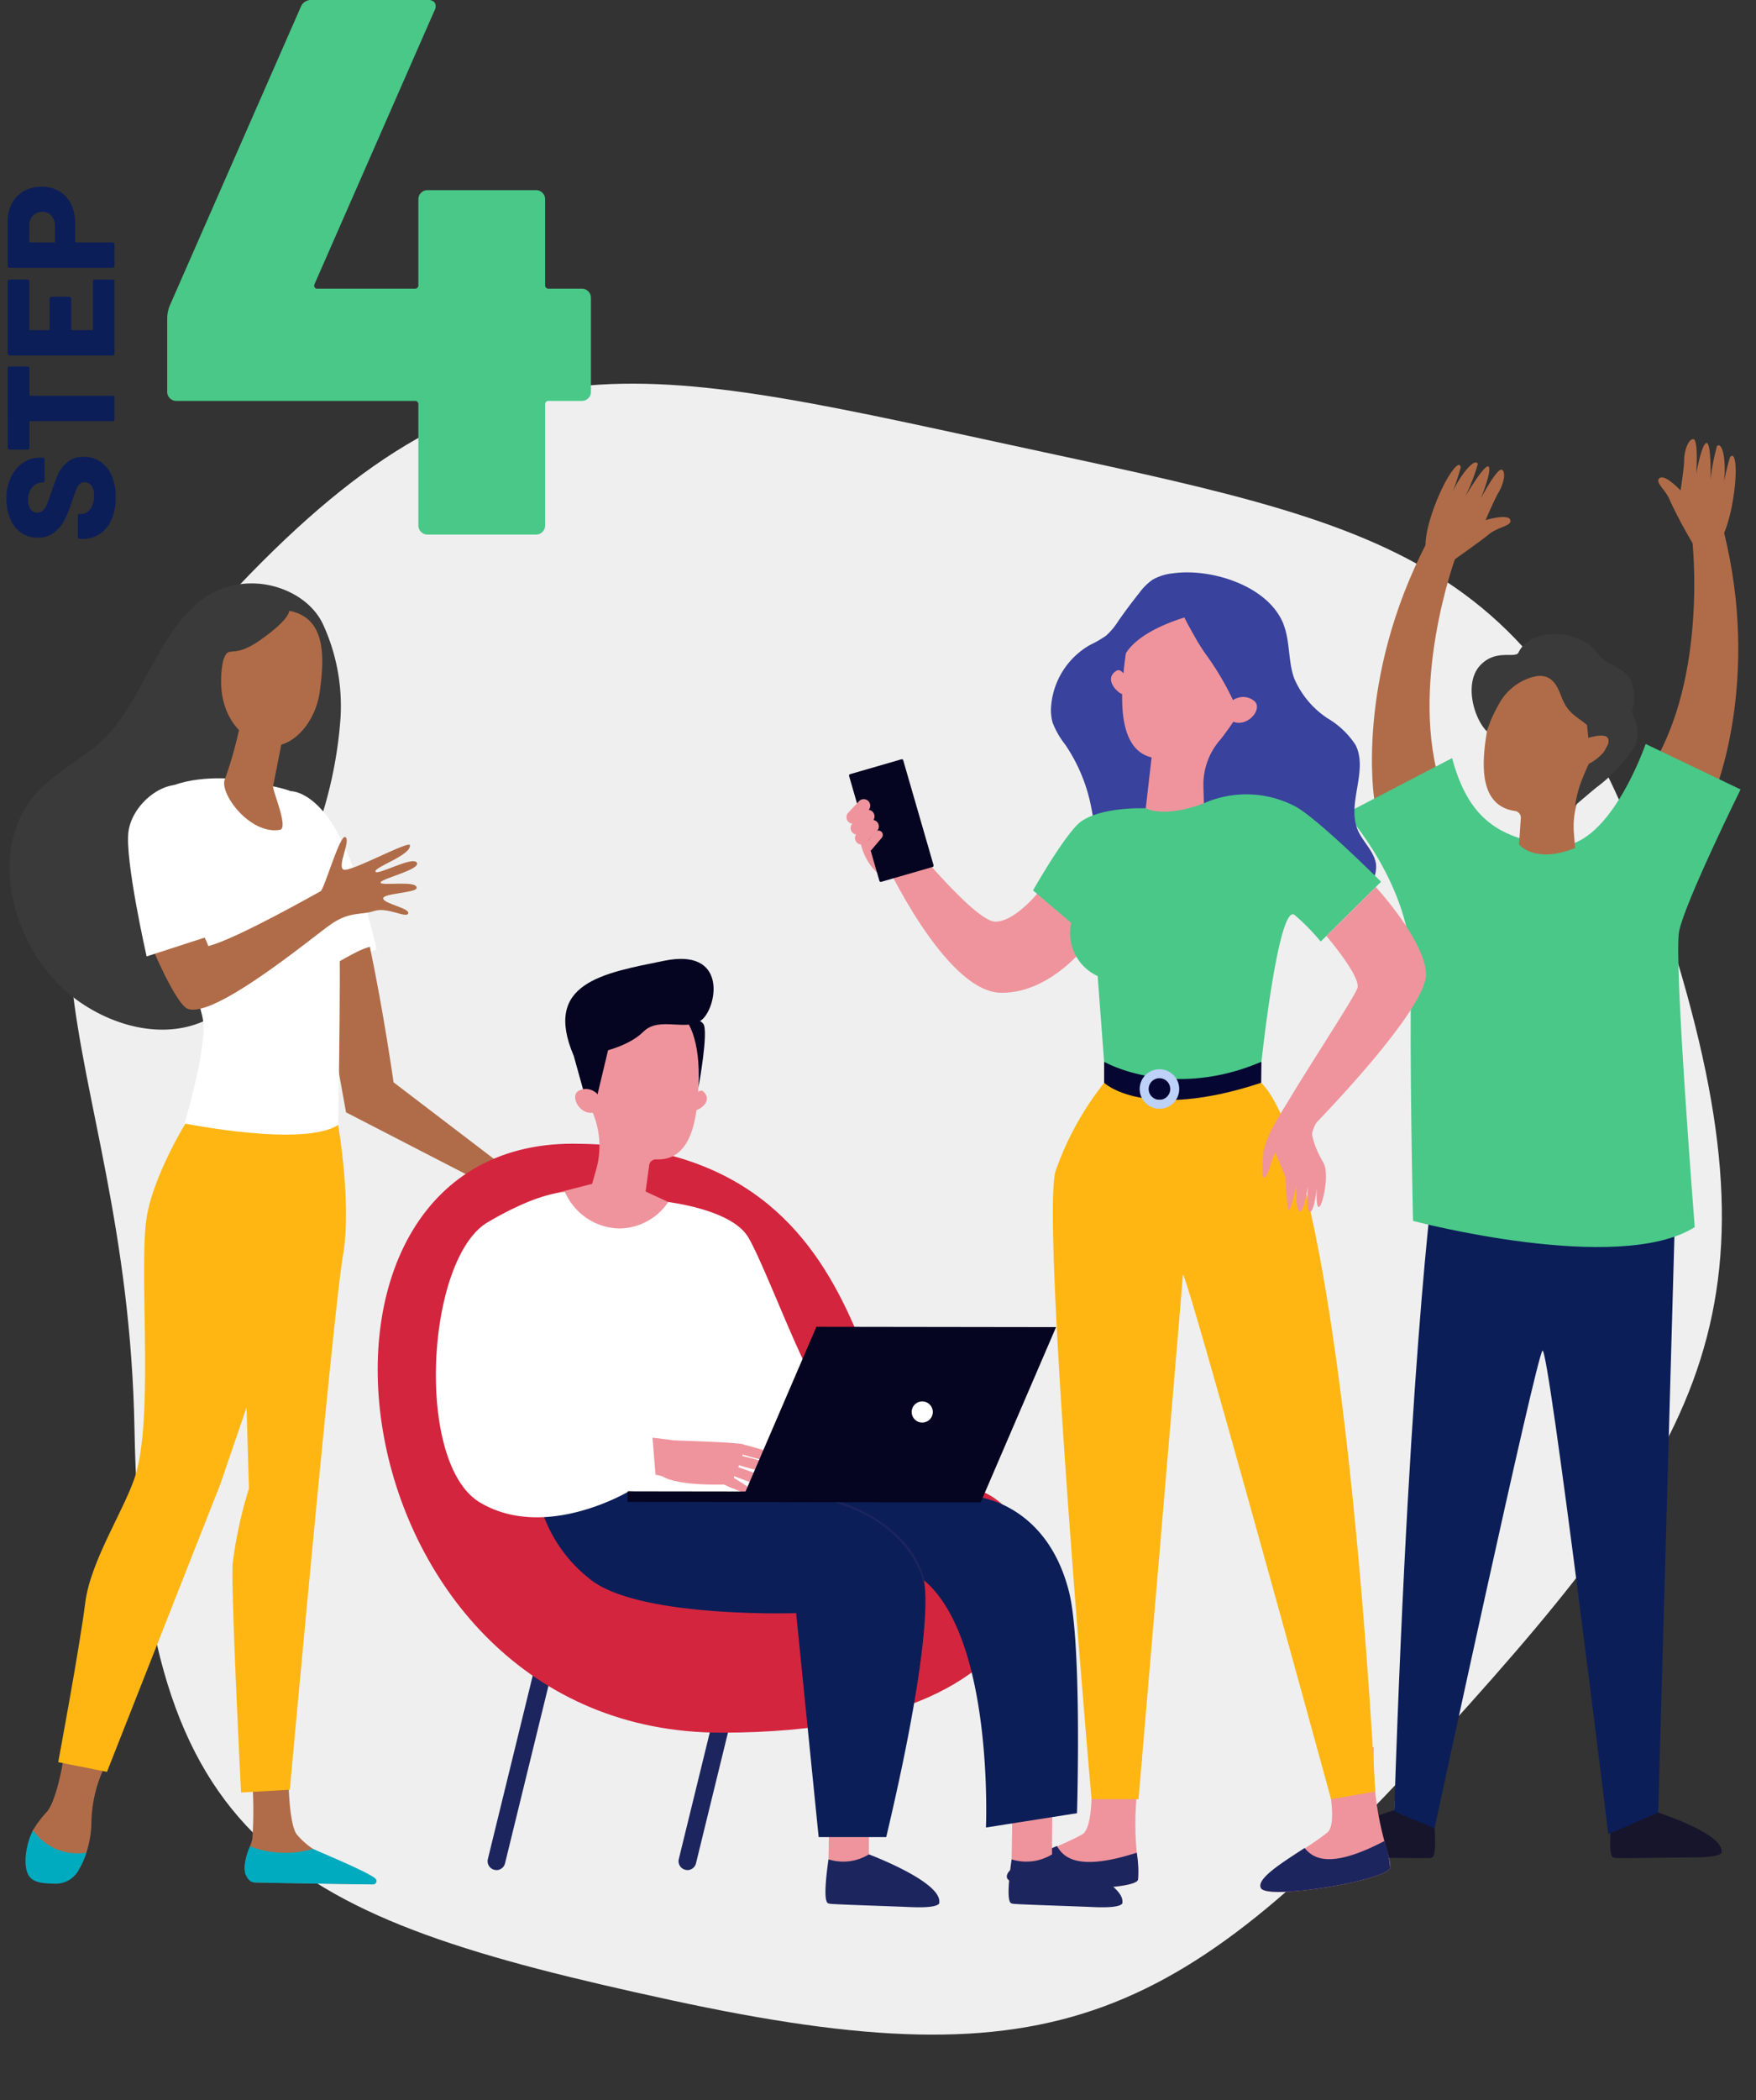 <svg xmlns="http://www.w3.org/2000/svg" xmlns:xlink="http://www.w3.org/1999/xlink" width="184.001" height="220" viewBox="0 0 184.001 220"><rect x="0" y="0" width="184.001" height="220" fill="#333333" stroke="none"/><defs><clipPath id="a"><rect width="184.001" height="184" transform="translate(10.599 47.999)" fill="none"/></clipPath></defs><g transform="translate(-10.599 -11.999)"><g clip-path="url(#a)"><path d="M80.971,221.543c40.393,8.738,53.307,2.408,81.07-28.206s35.795-45.041,23.166-84.39S156.621,67.3,116.23,58.559,60.7,45.634,32.939,76.247s-9.012,44.117-8.249,85.435C25.5,205.7,40.578,212.8,80.971,221.543" fill="#efefef"/><path d="M183.34,195.788s.207,5.869.259,5.95-.4.839-.4.839l-1.913.421-1.8-.7s-.119-5.46-.347-6.312,4.206-.2,4.206-.2" fill="#fff"/><path d="M179.48,202.3a5.211,5.211,0,0,0,4.1-.679s7.54,2.318,7.415,4.352c0,0,.346.588-2.87.607s-8.208.112-8.346.047-.747.289-.3-4.327" fill="#17152b"/><path d="M156.952,195.788s-.207,5.869-.259,5.95.406.839.406.839l1.913.421,1.8-.7s.119-5.46.347-6.312-4.207-.2-4.207-.2" fill="#fff"/><path d="M160.812,202.3a5.211,5.211,0,0,1-4.1-.679s-7.54,2.318-7.415,4.352c0,0-.346.588,2.869.607s8.209.112,8.347.047.748.289.3-4.327" fill="#17152b"/><path d="M161.175,132.62s-2.8,18.053-4.482,69.119l4.222,1.793s10.667-49.484,11.311-50.043,6.9,50.651,6.9,50.651l5.226-2.261,1.835-65.216Z" fill="#0c1e58"/><path d="M190.252,95.031s4.9-11.716.953-27.421l-3.293.873s1.69,14.334-4.29,23.931Z" fill="#b06c48"/><path d="M154.6,95.727s-2.012-12.473,5.524-26.921l3,1.562s-5.019,13.6-1.451,24.243Z" fill="#b06c48"/><path d="M188.181,69.268a50.469,50.469,0,0,1-2.579-4.789c-.4-1.146-1.679-1.97-1.1-2.4s2.193,1.3,2.193,1.3.38-2.432.377-3.2.357-2.132.94-2.177.325,3.628.325,3.628.535-3.072,1.063-3.223.448,3.853.448,3.853a19.68,19.68,0,0,1,.671-3.536c.267-.232.589.086.742,1.289a11.078,11.078,0,0,1-.014,2.469,24.952,24.952,0,0,1,.622-2.558c.156-.257.567-.5.6,1.3s-.512,5.624-1.638,7.463Z" fill="#b06c48"/><path d="M162.817,70.744s2.845-1.988,3.8-2.777,2.491-.875,2.228-1.528-2.577.045-2.577.045.967-2.278,1.375-2.934.827-2.009.349-2.332-2.209,2.962-2.209,2.962,1.174-2.9.8-3.293-2.434,3.095-2.434,3.095a19.826,19.826,0,0,0,1.3-3.369c-.107-.331-.553-.213-1.324.746a11.407,11.407,0,0,0-1.3,2.131,25.219,25.219,0,0,0,.827-2.5c0-.3-.221-.71-1.207.827s-2.465,5.138-2.475,7.271Z" fill="#b06c48"/><path d="M188.181,140.546s-2.219-28-1.634-30.993S192.982,94.7,192.982,94.7l-9.945-4.763s-3.907,11.388-9.559,10.641-8.967-2.618-10.722-9.162L151.64,97.2s7.021,7.7,6.826,16.478.195,26.22.195,26.22,21.525,5.7,29.52.651" fill="#49c888"/><path d="M166.7,86.725h.006c0-.081.009-.163.017-.244a6.528,6.528,0,0,1,7.257-5.705c.111.014.222.03.333.049a6.415,6.415,0,0,1,5.54,6.2,6.1,6.1,0,0,1-.839,3.107c-.746,1.416-1.4,2.626-2.065,3.622a8.721,8.721,0,0,0-1.428,5.551l.123,1.533c-4.222,1.7-5.876-.369-5.876-.369l.189-2.778a.709.709,0,0,0-.62-.736h-.007c-4.962-.744-2.837-8.07-2.63-10.23" fill="#b06c48"/><path d="M176.852,91.722a.97.97,0,0,1,.553-.4,1.7,1.7,0,0,1,1.783.317c.731.842-1.082,2.745-2.585,1.589,0,0-.415-.477.249-1.506" fill="#b06c48"/><path d="M175.643,96.379a13.838,13.838,0,0,1,.492-2.079c.28-.831.934-2.276.934-2.276A5.23,5.23,0,0,0,178.72,90.7c.213-.3.617-.985.335-1.408-.354-.533-2.023.01-2.023.01l-.136-1.346c-1.158-.99-2-1.169-2.7-3-.4-1.046-.937-2.348-2.6-2.127a5.787,5.787,0,0,0-3.963,2.979,17.056,17.056,0,0,0-.825,1.658c-.008.019-.418,1.142-.418,1.142-1.384-1.384-2.382-5.062-.716-6.878s3.721-.689,4.046-1.384c.961-2.047,4.509-2.659,7.259-.918.719.455,1.089,1.294,1.754,1.754,1.094.758,2.114.847,2.811,2.2a4.868,4.868,0,0,1,.024,3.178s1.227,2.252.224,3.8a16.62,16.62,0,0,1-3.908,4.128c-.532.424-2.241,1.893-2.241,1.893" fill="#3a3a3a" fill-rule="evenodd"/><path d="M46.281,87.195a20.49,20.49,0,0,0-1.857-9.841c-1.292-2.7-4.49-4.233-7.406-4.238C27.758,73.1,26.58,85.392,20.685,90.131c-1.8,1.448-3.814,2.628-5.518,4.19-6.294,5.767-3.459,16.443,2.32,21.5,4.01,3.509,10.312,5.5,15.255,2.759a15.578,15.578,0,0,0,5.933-6.42c1.98-3.7,3.257-7.97,4.666-11.915a44.609,44.609,0,0,0,2.94-13.05" fill="#3a3a3a"/><path d="M47.795,103.523c-2.893-8.775-6.711-8.638-6.711-8.638l3.085,18.684c1.786-.488,4.112-1.576,5.9-2.079a80.1,80.1,0,0,0-2.274-7.967" fill="#fff"/><path d="M62.411,133.447,51.837,125.38s-1.063-7.525-2.488-14.2c-1.785.5-3.4,1.9-5.181,2.391l2.689,14.955,13.86,7.15,3.915,5.031.89-5.165Z" fill="#b06c48"/><path d="M17.334,195.749s-.652,4.536-1.775,6a11.575,11.575,0,0,0-1.517,2,5.9,5.9,0,0,0,.2,4.573c.266.581-.018.58.587.767a3.721,3.721,0,0,0,4.469-2.1,10.7,10.7,0,0,0,.877-3.865,14.025,14.025,0,0,1,1.47-6.212Z" fill="#b06c48"/><path d="M36.97,197.824a42.94,42.94,0,0,1,.076,6.776c-.175.89-1.15,2.722-.7,3.559a2.252,2.252,0,0,0,.959,1.048l11.591.187c.631.01.214-.4-.3-.772a23.383,23.383,0,0,0-4.167-2.311c-.174-.084-.805-.487-1.034-.626a8,8,0,0,1-1.658-1.468c-.831-.929-.9-5.432-.9-5.432Z" fill="#b06c48"/><path d="M46.027,129.841s1.459,8.3.5,13.748-5.559,55.9-5.559,55.9l-5.111.289s-1.071-21.078-.88-24.01a45.552,45.552,0,0,1,1.709-7.837l-.509-17.019,6.45-22.358Z" fill="#ffb612"/><path d="M31.006,128.1s-4.025,6.072-4.983,11.1.7,20.468-1.141,27.053c-1,3.565-4.78,9.07-5.355,13.676S16.7,196.6,16.7,196.6l5.109,1.015,11.874-30.134,9.315-27.237,2.386-14.028Z" fill="#ffb612"/><path d="M34.265,93.548s-5.329-.341-7.437,1.963,4.677,20.523,5.06,23.454-1.954,10.725-1.954,10.725,12.518,2.525,16.1.152c0,0,.383-21.078,0-23.172s-3.578-10.609-4.345-11.447-7.424-1.675-7.424-1.675" fill="#fff"/><path d="M36.039,86.41s-.028.157-.077.425a40.672,40.672,0,0,1-1.771,6.716c-.747,1.415,2.557,5.929,5.738,5.378.947-.164-.8-4.147-.716-4.569.161-.808.378-1.91.6-3.04l.373-1.891.617-3.138Z" fill="#b06c48"/><path d="M39.383,75.88a4.61,4.61,0,0,0-3.929,1.683c-1.514,1.963-3.146,8.032.615,11.332s7.477-.436,8.029-4.4.765-8.759-4.715-8.615" fill="#b06c48"/><path d="M19.656,206.079a5.7,5.7,0,0,1-5.6-2.346c-.708,1.385-1.053,3.451-.533,4.588.458,1,1.8.973,2.854,1.012a2.753,2.753,0,0,0,2.532-1.553,9.334,9.334,0,0,0,.747-1.7" fill="#00abbf"/><path d="M43.4,205.683a10.465,10.465,0,0,1-6.6-.26,5.347,5.347,0,0,0-.531,2.765c.281.823.682,1.009,1.036,1.018,2.8.073,10.256.174,12.391.2a.35.35,0,0,0,.271-.575c-.528-.632-6.339-3.008-6.567-3.148" fill="#00abbf"/><path d="M53.37,107.688c.191-.549-2.477-.992-2.619-1.547s3.369-.6,3.495-1.086c.232-.9-3.848-.189-3.768-.609s4.252-1.358,3.8-2.079-4.224,1.424-4.339.935,3.688-1.679,3.621-2.751c-.037-.574-6.241,2.858-6.961,2.546s.774-3,.2-3.4-2.217,5.475-2.612,5.671-8.777,4.98-11.76,5.741c-.362-1-1.145-2.347-1.465-3.291-1.673,1.191-2.916,1.789-4.643,2.875,1.251,3.136,3.032,6.569,3.9,6.963,2.655,1.2,12.92-7.315,14.969-8.773s3.225-.985,4.612-1.446,3.379.8,3.57.251" fill="#b06c48"/><path d="M25.962,112.191s-2.3-10.148-1.9-13.091,3.9-5.687,6.322-4.669,3.524,15.184,3.524,15.184Z" fill="#fff"/><path d="M40.908,75.865s.336.816-3.037,3.187-3.286-.091-4.1,2.827-2.727,3.009-2.727,3.009l1.088-9.665Z" fill="#3a3a3a"/><path d="M145.1,77.433c.692,1.789.458,3.826,1.109,5.63a9.495,9.495,0,0,0,3.5,4.188,8.779,8.779,0,0,1,2.937,2.8c1.344,2.7-.95,6.113.22,8.891.536,1.272,1.755,2.258,1.922,3.627a3.167,3.167,0,0,1-1.262,2.76,5.812,5.812,0,0,1-2.933,1.1,10.168,10.168,0,0,1-2.694-.031c-1-.146-1.966-.44-2.957-.625a13.84,13.84,0,0,0-6.24.275,18.322,18.322,0,0,1-4.66,1.158,8.823,8.823,0,0,1-3.063-.639A8.933,8.933,0,0,1,128,104.92a8.4,8.4,0,0,1-2.293-4.288c-.4-1.6-.553-3.245-.934-4.845a17.567,17.567,0,0,0-2.546-5.769,8.892,8.892,0,0,1-1.329-2.313,4.9,4.9,0,0,1-.15-1.815,8.117,8.117,0,0,1,4.071-6.329,11.449,11.449,0,0,0,1.679-.972,7.1,7.1,0,0,0,1.279-1.529q1.063-1.528,2.227-2.981a5.905,5.905,0,0,1,1.359-1.346,5.331,5.331,0,0,1,2.141-.673c3.92-.563,10.012,1.252,11.606,5.373" fill="#39429c"/><path d="M124.792,195.393s.8,7.892-.812,8.788c-2.918,1.621-8.3,3.167-7.85,4.56s13.351,1.446,13.71.176-1.087-5.154.444-12.717Z" fill="#ef949c"/><path d="M129.711,206.083a11.4,11.4,0,0,1,.129,2.834c-.358,1.27-13.259,1.216-13.71-.176-.334-1.033,2.515-2.2,5.218-3.356.64,1.074,2,2.747,8.363.7" fill="#1d255e"/><path d="M148.988,195.167s2.131,7.641.7,8.8c-2.6,2.1-7.639,4.534-6.958,5.83s13.4-.848,13.539-2.16-1.95-4.895-1.727-12.607Z" fill="#ef949c"/><path d="M155.657,204.864a11.444,11.444,0,0,1,.609,2.771c-.137,1.312-12.858,3.455-13.539,2.159-.505-.961,2.1-2.592,4.571-4.2.812.955,2.44,2.372,8.359-.73" fill="#1d255e"/><path d="M126.3,125.431a31.726,31.726,0,0,0-5.085,9.214c-1.581,4.968,3.759,65.835,3.759,65.835h4.924s4.644-54.425,4.644-54.89c0-1.831,15.533,54.89,15.533,54.89l4.623-.8s-3.162-65.277-11.941-74.254l-8.215.508Z" fill="#ffb612"/><path d="M119.86,104.921s-2.71,3.629-4.969,3.629-9.936-9.6-9.936-9.6l-1.807,2.908s6.436,14.03,12.308,14.142,10.275-6.436,10.162-6.775-3.839-4.307-3.839-4.307Z" fill="#ef949c"/><path d="M126.292,123.229v2.2s4.178,4.065,16.458,0l.028-2.2-10.784-.678Z" fill="#060633"/><path d="M130.471,96.672s-4.352-.161-6.56,1.363c-1.58,1.091-5.067,7.241-5.067,7.241l4,3.4a4.952,4.952,0,0,0,2.773,5.573l.676,8.977s7,4.065,16.486,0c0,0,1.807-16.824,3.5-15.356a22.269,22.269,0,0,1,2.71,2.766l6.323-6.266s-6.893-6.906-9.175-7.989a11.028,11.028,0,0,0-9.679-.1Z" fill="#49c888"/><path d="M149.584,110.053s3.671,4.284,3.247,5.47-6.9,10.949-7.771,12.8a4.986,4.986,0,0,0-.613,2.951l3.3,1.609s.171-2.613.89-3.381,11.644-12.032,11.389-15.589-5.267-8.993-5.267-8.993Z" fill="#ef949c"/><path d="M128.561,82.9s-.479-.94-.976-.636c-1.268.773-.145,2.119.6,2.466Z" fill="#ef949c"/><path d="M137.109,73.139a7.165,7.165,0,0,1,4.881,10.692,30.961,30.961,0,0,1-3.481,5.61,7.134,7.134,0,0,0-1.813,4.9l.051,1.823c-4.379,1.6-6.089.5-6.089.5l.609-5.321c-4.419-1.046-2.877-9.246-2.6-11.69h.007c.007-.092.014-.184.025-.276a7.166,7.166,0,0,1,7.931-6.309c.16.018.32.042.479.071" fill="#ef949c"/><path d="M136.847,80.4a29.718,29.718,0,0,1,2.99,5.024c.083.2.655,1.681.425,1.818a9.236,9.236,0,0,0,2.918-3.21,7.468,7.468,0,0,0-5.271-11.194A7.892,7.892,0,0,0,130.6,74.86c-1.716,1.857-2.076,4.412-2.521,6.8.5-2.676,4.357-4.274,6.64-4.979-.066.021,1.351,2.516,1.427,2.639.226.361.464.723.705,1.084" fill="#39429c"/><path d="M139.591,85.578a1.065,1.065,0,0,1,.612-.439,1.8,1.8,0,0,1,1.934.4c.775.974-1.25,3.091-2.857,1.74,0,0-.44-.548.311-1.7" fill="#ef949c"/><path d="M146.26,126.4s-2.868,4.023-2.576,4.958,1.52,3.567,1.615,4.03a22.809,22.809,0,0,0,.291,3.342c.254.386.864-2.672.864-2.672s-.154,2.683.314,2.851.882-2.694.882-2.694-.243,2.713.215,2.729.73-2.618.73-2.618-.159,2.11.2,2.115,1.172-3.448.461-4.661c-1.68-2.867-1.187-4.4-1.187-4.4Z" fill="#ef949c"/><path d="M144.418,129.3a12.136,12.136,0,0,0-1.442,3.3c-.018.912-.28,2.76.111,2.755s.922-2.565,1.2-2.674.287-1.266.287-1.266Z" fill="#ef949c"/><path d="M130.02,126.081a2.071,2.071,0,1,1,2.071,2.071,2.075,2.075,0,0,1-2.071-2.071m.941,0a1.13,1.13,0,1,0,1.13-1.13,1.131,1.131,0,0,0-1.13,1.13" fill="#bdd1f9"/><path d="M107.279,102.073a9.97,9.97,0,0,0-2.543-3.52,3,3,0,0,0-2.543-.6l-1.557-.971s-.9,4.936,2.843,7.158c.312.189,3.8-2.072,3.8-2.072" fill="#ef949c"/><path d="M99.668,93.1l5.386-1.558a.152.152,0,0,1,.188.1l3.179,10.992a.151.151,0,0,1-.1.187l-5.386,1.558a.151.151,0,0,1-.187-.1l-3.18-10.992a.151.151,0,0,1,.1-.187" fill="#050521"/><path d="M99.978,98.291a.684.684,0,0,1-.5-1.149h0l1.148-1.231a.684.684,0,0,1,1,.931h0l-1.148,1.232a.681.681,0,0,1-.5.217" fill="#ef949c"/><path d="M100.413,99.425a.683.683,0,0,1-.5-1.149l1.149-1.231a.684.684,0,0,1,1,.933l-1.149,1.231a.682.682,0,0,1-.5.216" fill="#ef949c"/><path d="M100.873,100.471a.684.684,0,0,1-.5-1.15l1.149-1.231a.684.684,0,0,1,1,.932h0l-1.148,1.23a.684.684,0,0,1-.5.218" fill="#ef949c"/><path d="M101.6,101.157a.455.455,0,0,1-.348-.749L102.3,99.17a.455.455,0,0,1,.641-.055h0a.456.456,0,0,1,.054.642L101.944,101a.453.453,0,0,1-.348.161" fill="#ef949c"/><path d="M82.628,207.9a.916.916,0,0,1-.221-.027.926.926,0,0,1-.68-1.119l3.556-14.534a.926.926,0,0,1,1.8.44L83.526,207.2a.927.927,0,0,1-.9.706" fill="#1d255e"/><path d="M62.618,207.9a.908.908,0,0,1-.22-.027.926.926,0,0,1-.68-1.119l5.16-21.087a.926.926,0,0,1,1.8.44L63.517,207.2a.927.927,0,0,1-.9.707" fill="#1d255e"/><path d="M70.608,131.814c35.541,0,28.712,36.551,39.912,35.924s16.4,25.773-24.335,25.773-48.289-61.7-15.577-61.7" fill="#d4253e"/><path d="M120.887,200.01s-.09,6.282-.041,6.372-.459.876-.459.876l-1.981.356-1.809-.831s.159-5.84-.029-6.761,4.319-.012,4.319-.012" fill="#ef949c"/><path d="M116.6,206.782a5.155,5.155,0,0,0,4.236-.523s7.6,2.85,7.372,5.017c0,0,.324.646-2.971.507s-8.415-.286-8.552-.362-.783.271-.085-4.639" fill="#1d255e"/><path d="M101.7,200.01s-.09,6.282-.041,6.372-.459.876-.459.876l-1.981.356-1.809-.831s.159-5.84-.03-6.761,4.32-.012,4.32-.012" fill="#ef949c"/><path d="M97.412,206.782a5.155,5.155,0,0,0,4.236-.523s7.6,2.85,7.372,5.017c0,0,.324.646-2.971.507s-8.416-.286-8.552-.362-.783.271-.085-4.639" fill="#1d255e"/><path d="M83.35,126.712s.6-.715.966-.356c.942.914-.2,1.831-.914,1.984Z" fill="#ef949c"/><path d="M83.895,123.89h-.006c.012-.081.024-.161.034-.243a6.333,6.333,0,0,0-5.6-6.99c-.142-.015-.284-.026-.426-.032a6.329,6.329,0,0,0-6.3,8.255c.42,1.537.794,2.853,1.222,3.96a9.044,9.044,0,0,1,.235,5.734l-.423,1.485c3.64,2.486,5.615.766,5.615.766l.378-2.769a.7.7,0,0,1,.732-.6h.006c4.83.213,4.292-7.406,4.53-9.566" fill="#ef949c"/><path d="M70.724,122.628l1.237,4.447,1.17-.1,1.293-5.417Z" fill="#050521"/><path d="M73.323,126.856a.94.94,0,0,0-.441-.5,1.585,1.585,0,0,0-1.745-.03c-.859.688.47,2.908,2.12,2.06,0,0,.487-.389.066-1.53" fill="#ef949c"/><path d="M82.44,118.837s1.629,1.673,1.348,7.076c0,0,1.093-5.937.5-6.67s-1.848-.406-1.848-.406" fill="#050521"/><path d="M68.208,137.149l6.467-1.649,3.572,1.325,2.371,1.091s.521,4.91.521,5.279-9.3,4.556-9.3,4.556Z" fill="#ef949c"/><path d="M112.9,168.794s7.358.6,9.718,9.97c1.372,5.446.833,23.183.833,23.183l-9.54,1.5s.857-19.821-6.532-25.928c0,0,1.5,4.026-3.918,26.931h-7.08l-2.36-23.461s-16.659.555-21.656-3.609a15.034,15.034,0,0,1-5.5-9.149l23.546-3.578Z" fill="#0c1e58"/><path d="M96.741,157.745c-1.573-1.017-5.878-12.967-7.728-16.114-1.465-2.489-6.4-3.429-8.394-3.714a6.219,6.219,0,0,1-5.11,2.772,6.336,6.336,0,0,1-5.7-3.8c-1.16.057-3.681.559-8.093,3.143-6.478,3.8-7.682,25.265-.833,29.358S76.5,168.226,76.5,168.226l12.122.568,12.8-7.2a54.248,54.248,0,0,0-4.681-3.849" fill="#fff"/><path d="M107.374,177.607a.093.093,0,0,1-.092-.075c-.015-.082-1.7-8.228-15.031-9.19a.093.093,0,0,1-.085-.1.089.089,0,0,1,.094-.085h.006c7.037.508,10.793,3.016,12.705,5.029a9.613,9.613,0,0,1,2.5,4.312.094.094,0,0,1-.074.108Z" fill="#1d255e"/><path d="M81.362,162.9l.492.015c1.519.047,6.064.2,6.591.389.635.224-1.275,4.189-1.275,4.189s-5.462.3-7.219-.873,1.411-3.72,1.411-3.72" fill="#ef949c"/><path d="M86.449,167.519S89.5,168.9,89.765,168.6s-2.385-1.839-2.385-1.839Z" fill="#ef949c"/><path d="M87.279,166.541s4.51,1.856,4.852,1.233-4.65-2.234-4.65-2.234Z" fill="#ef949c"/><path d="M87.879,165.448s4.655,1.454,4.941.8-4.828-1.819-4.828-1.819Z" fill="#ef949c"/><path d="M88.115,164.275s4.348,1.42,4.62.768-4.507-1.783-4.507-1.783Z" fill="#ef949c"/><path d="M82.4,163.034l-3.431-.43.316,3.88,1.765.4Z" fill="#ef949c"/><path d="M121.256,151.027l-25.113-.035-7.9,18.362,25.113.035Z" fill="#050521"/><rect width="1.111" height="16.813" transform="translate(76.361 169.337) rotate(-89.922)" fill="#050521"/><path d="M106.13,159.921a1.105,1.105,0,0,1,1.1-1.111h0a1.105,1.105,0,0,1,1.111,1.1h0a1.1,1.1,0,0,1-1.089,1.111h-.011a1.1,1.1,0,0,1-1.111-1.089v-.011" fill="#fff"/><path d="M73.047,122.325s3.267-.545,4.974-2.251,4.734.153,6.248-1.361,2.453-7.387-4.032-6.074-12.788,2.328-9.513,9.988" fill="#050521"/></g><g transform="translate(9)"><g style="isolation:isolate"><path d="M45.6-25.76a.926.926,0,0,1,.68.28.926.926,0,0,1,.28.68v9.84a.926.926,0,0,1-.28.68.926.926,0,0,1-.68.28H42.16a.354.354,0,0,0-.4.4V-.96a.926.926,0,0,1-.28.68A.926.926,0,0,1,40.8,0H29.44a.926.926,0,0,1-.68-.28.926.926,0,0,1-.28-.68V-13.6a.354.354,0,0,0-.4-.4H3.12a.926.926,0,0,1-.68-.28.926.926,0,0,1-.28-.68v-7.76a3.948,3.948,0,0,1,.24-1.2L16.16-55.28A1.133,1.133,0,0,1,17.28-56H29.44a.879.879,0,0,1,.76.28.86.86,0,0,1-.04.84L17.6-26.24a.34.34,0,0,0,0,.32.256.256,0,0,0,.24.16H28.08a.354.354,0,0,0,.4-.4v-8.96a.926.926,0,0,1,.28-.68.926.926,0,0,1,.68-.28H40.8a.926.926,0,0,1,.68.28.926.926,0,0,1,.28.68v8.96a.354.354,0,0,0,.4.4Z" transform="translate(16.959 67.999)" fill="#49c888"/></g><g style="isolation:isolate"><path d="M4.848.128A5.809,5.809,0,0,1,2.536-.3a3.408,3.408,0,0,1-1.52-1.216A3.191,3.191,0,0,1,.48-3.344v-.3a.185.185,0,0,1,.056-.136A.185.185,0,0,1,.672-3.84H2.9a.185.185,0,0,1,.136.056.185.185,0,0,1,.056.136v.192a1.132,1.132,0,0,0,.528.92,2.337,2.337,0,0,0,1.424.392,1.514,1.514,0,0,0,1.04-.3.925.925,0,0,0,.336-.7.7.7,0,0,0-.2-.52,1.592,1.592,0,0,0-.536-.336q-.336-.136-1.04-.376a.938.938,0,0,0-.192-.072,1.367,1.367,0,0,1-.176-.056A12.346,12.346,0,0,1,2.464-5.24,3.9,3.9,0,0,1,1.152-6.328a2.708,2.708,0,0,1-.544-1.72,2.954,2.954,0,0,1,.52-1.736,3.319,3.319,0,0,1,1.448-1.144,5.246,5.246,0,0,1,2.1-.4,5.289,5.289,0,0,1,2.216.448A3.665,3.665,0,0,1,8.432-9.616a3.229,3.229,0,0,1,.56,1.872v.224a.185.185,0,0,1-.056.136.185.185,0,0,1-.136.056H6.576a.185.185,0,0,1-.136-.056.185.185,0,0,1-.056-.136v-.112a1.288,1.288,0,0,0-.5-.992A1.951,1.951,0,0,0,4.56-9.056a1.633,1.633,0,0,0-.976.256.839.839,0,0,0-.352.72.807.807,0,0,0,.224.584,2.114,2.114,0,0,0,.7.432q.472.2,1.448.52,1.12.384,1.744.672a3.49,3.49,0,0,1,1.176.936,2.537,2.537,0,0,1,.552,1.7A3.039,3.039,0,0,1,8.544-1.44,3.385,3.385,0,0,1,7.064-.28,5.588,5.588,0,0,1,4.848.128ZM18.352-11.2a.185.185,0,0,1,.136.056.185.185,0,0,1,.056.136v1.9a.185.185,0,0,1-.056.136.185.185,0,0,1-.136.056h-2.8a.071.071,0,0,0-.08.08v8.64a.185.185,0,0,1-.056.136A.185.185,0,0,1,15.28,0H13.008a.185.185,0,0,1-.136-.056.185.185,0,0,1-.056-.136v-8.64a.071.071,0,0,0-.08-.08h-2.7A.185.185,0,0,1,9.9-8.968.185.185,0,0,1,9.84-9.1v-1.9a.185.185,0,0,1,.056-.136.185.185,0,0,1,.136-.056Zm9.3,2.08a.185.185,0,0,1-.056.136.185.185,0,0,1-.136.056H22.432a.071.071,0,0,0-.08.08V-6.88a.071.071,0,0,0,.08.08h3.216a.185.185,0,0,1,.136.056.185.185,0,0,1,.056.136v1.872a.185.185,0,0,1-.056.136.185.185,0,0,1-.136.056H22.432a.071.071,0,0,0-.08.08v2.112a.071.071,0,0,0,.08.08h5.024a.185.185,0,0,1,.136.056.185.185,0,0,1,.056.136V-.192a.185.185,0,0,1-.056.136A.185.185,0,0,1,27.456,0H19.888a.185.185,0,0,1-.136-.056A.185.185,0,0,1,19.7-.192V-11.008a.185.185,0,0,1,.056-.136.185.185,0,0,1,.136-.056h7.568a.185.185,0,0,1,.136.056.185.185,0,0,1,.056.136ZM33.7-11.2a4.034,4.034,0,0,1,1.928.448A3.163,3.163,0,0,1,36.92-9.5a3.727,3.727,0,0,1,.456,1.864,3.552,3.552,0,0,1-.472,1.84A3.146,3.146,0,0,1,35.568-4.56a4.416,4.416,0,0,1-2,.432H31.616a.071.071,0,0,0-.08.08V-.192a.185.185,0,0,1-.056.136A.185.185,0,0,1,31.344,0H29.072a.185.185,0,0,1-.136-.056.185.185,0,0,1-.056-.136V-11.008a.185.185,0,0,1,.056-.136.185.185,0,0,1,.136-.056Zm-.432,4.96a1.528,1.528,0,0,0,1.064-.368,1.232,1.232,0,0,0,.408-.96,1.276,1.276,0,0,0-.408-.984,1.508,1.508,0,0,0-1.064-.376H31.616a.071.071,0,0,0-.08.08V-6.32a.071.071,0,0,0,.08.08Z" transform="translate(13.599 68.934) rotate(-90)" fill="#0c1e58"/></g></g></g></svg>